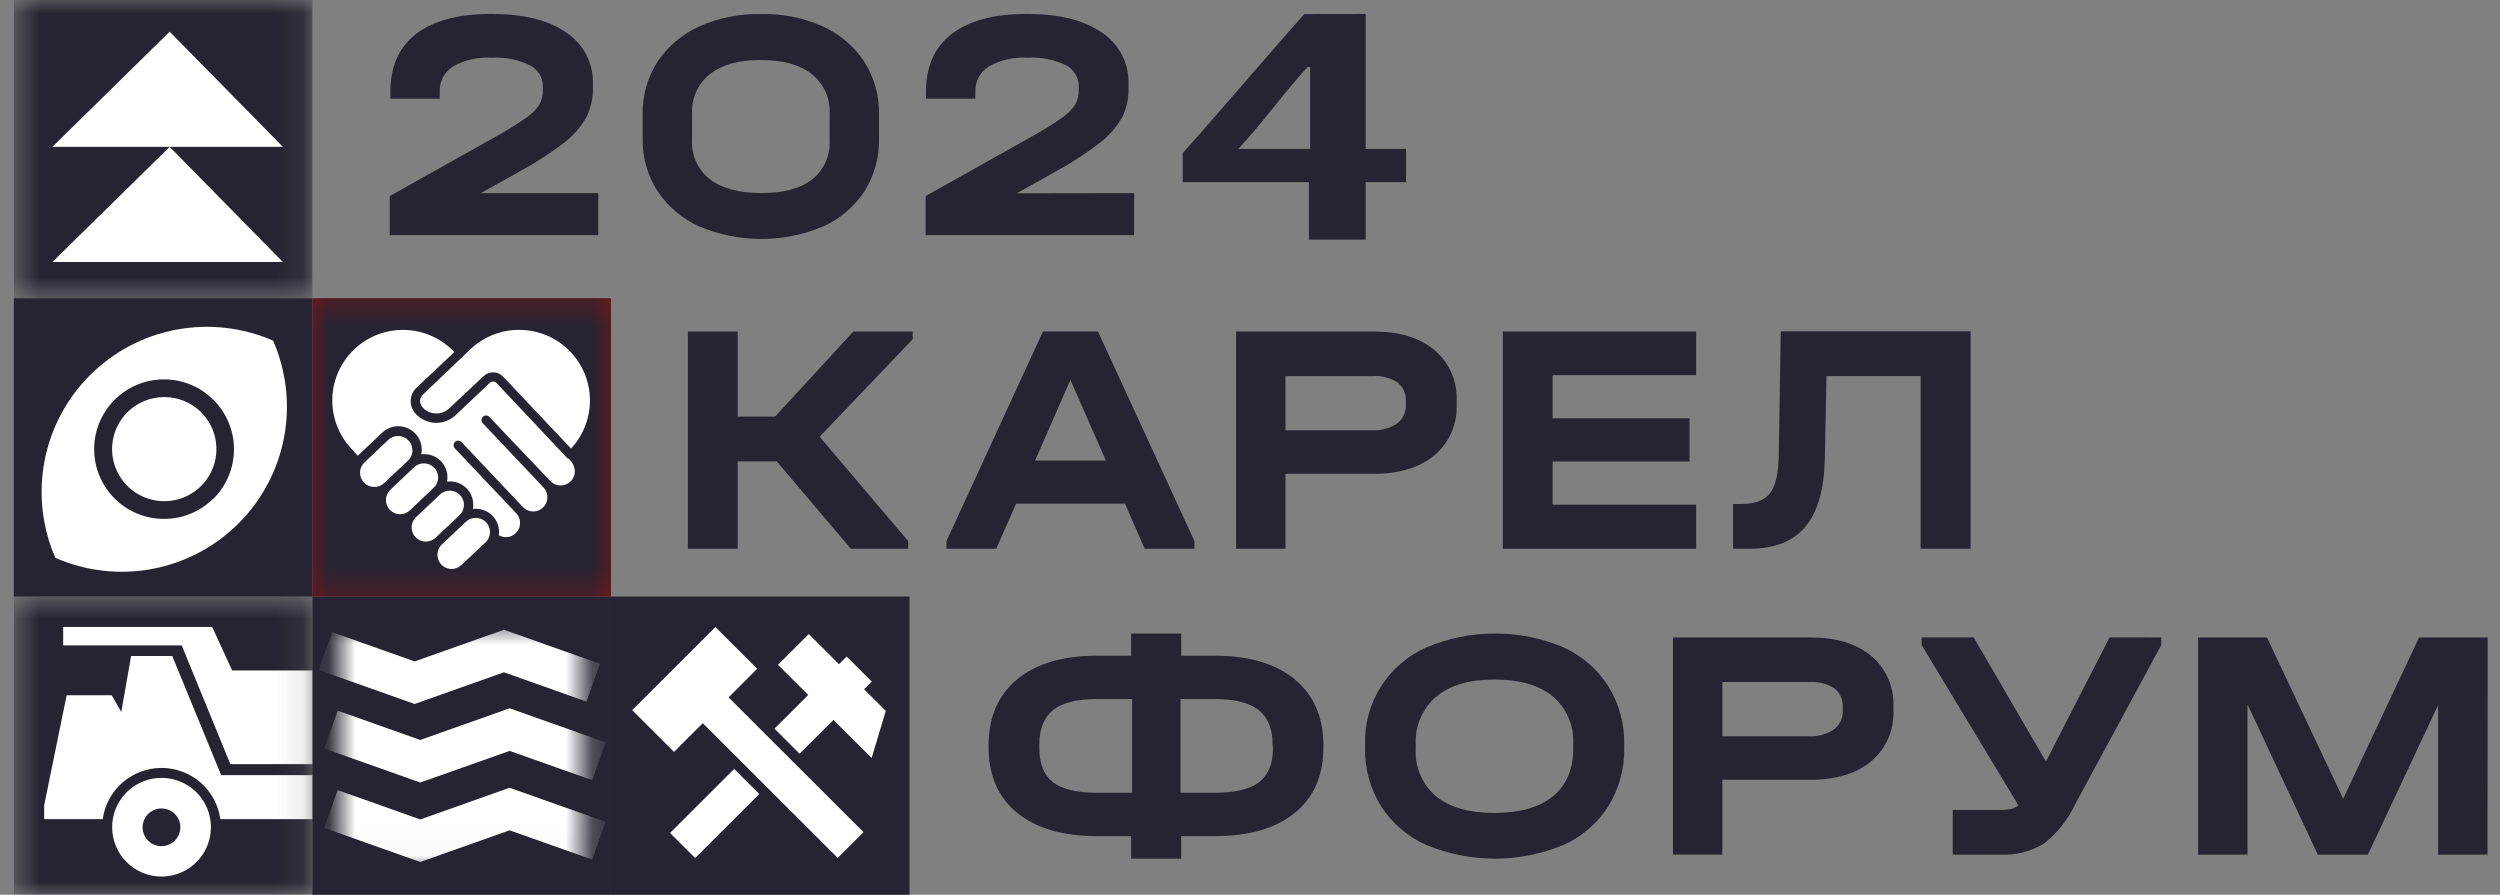<?xml version="1.0" encoding="UTF-8"?> <svg xmlns="http://www.w3.org/2000/svg" width="95" height="34" viewBox="0 0 95 34" fill="none"><rect x="0" y="0" width="95" height="34" fill="#808080" stroke="none"/> <g clip-path="url(#clip0_130_3801)"> <path d="M23.217 22.668H11.871V34H23.217V22.668Z" fill="#262432"></path> <mask id="mask0_130_3801" style="mask-type:luminance" maskUnits="userSpaceOnUse" x="12" y="23" width="11" height="10"> <path d="M22.195 23.689H12.894V32.978H22.195V23.689Z" fill="white"></path> </mask> <g mask="url(#mask0_130_3801)"> <path d="M12.577 28.07L15.969 28.583L19.366 28.07L22.76 28.583" fill="#0A9BD8"></path> <path d="M15.969 29.736L12.322 28.443L12.833 27.006L15.969 28.119L19.366 26.915L23.016 28.211L22.504 29.647L19.366 28.534L15.969 29.736Z" fill="white"></path> <path d="M12.361 25.085L15.756 25.596L19.15 25.085L22.544 25.596" fill="#0A9BD8"></path> <path d="M15.756 26.751L12.106 25.458L12.617 24.021L15.756 25.134L19.15 23.93L22.8 25.226L22.288 26.662L19.15 25.547L15.756 26.751Z" fill="white"></path> <path d="M12.575 31.088L15.969 31.601L19.363 31.088L22.758 31.601" fill="#0A9BD8"></path> <path d="M15.969 32.756L12.319 31.46L12.831 30.024L15.969 31.139L19.363 29.935L23.013 31.228L22.502 32.664L19.363 31.552L15.969 32.756Z" fill="white"></path> </g> <mask id="mask1_130_3801" style="mask-type:luminance" maskUnits="userSpaceOnUse" x="0" y="22" width="12" height="12"> <path d="M11.871 22.668H0.525V34H11.871V22.668Z" fill="white"></path> </mask> <g mask="url(#mask1_130_3801)"> <path d="M11.871 22.668H0.525V34H11.871V22.668Z" fill="#262432"></path> <path fill-rule="evenodd" clip-rule="evenodd" d="M1.679 30.601L2.533 26.419H4.245L4.609 27.056L4.982 24.928H6.546L8.404 29.455H11.871V31.128H8.374C8.299 30.588 8.032 30.094 7.621 29.736C7.21 29.379 6.683 29.181 6.138 29.181C5.593 29.181 5.066 29.379 4.655 29.736C4.244 30.094 3.977 30.588 3.903 31.128H1.679V30.601Z" fill="white"></path> <path fill-rule="evenodd" clip-rule="evenodd" d="M6.138 33.309C6.509 33.309 6.872 33.199 7.181 32.993C7.489 32.787 7.73 32.494 7.872 32.152C8.014 31.809 8.051 31.433 7.979 31.069C7.906 30.705 7.728 30.371 7.465 30.109C7.203 29.847 6.868 29.669 6.504 29.596C6.14 29.524 5.763 29.561 5.42 29.703C5.077 29.845 4.784 30.085 4.578 30.393C4.372 30.701 4.262 31.064 4.262 31.435C4.262 31.932 4.459 32.408 4.811 32.76C5.163 33.111 5.641 33.309 6.138 33.309ZM6.138 32.154C6.28 32.153 6.419 32.111 6.536 32.032C6.654 31.953 6.746 31.841 6.8 31.71C6.854 31.579 6.868 31.435 6.84 31.296C6.812 31.157 6.743 31.029 6.643 30.929C6.542 30.829 6.414 30.761 6.275 30.734C6.136 30.706 5.992 30.721 5.861 30.775C5.73 30.829 5.618 30.921 5.539 31.039C5.46 31.157 5.418 31.295 5.418 31.437C5.418 31.531 5.437 31.625 5.473 31.712C5.509 31.799 5.562 31.878 5.629 31.945C5.696 32.011 5.776 32.064 5.863 32.1C5.95 32.136 6.044 32.154 6.138 32.154Z" fill="white"></path> <path fill-rule="evenodd" clip-rule="evenodd" d="M8.059 23.823H2.401V24.525H6.905L8.754 29.038H11.871V25.477H8.822L8.069 23.837L8.059 23.823Z" fill="white"></path> </g> <path d="M11.871 11.335H0.525V22.668H11.871V11.335Z" fill="#262432"></path> <path d="M4.834 15.672C4.558 15.949 4.371 16.302 4.296 16.686C4.221 17.069 4.261 17.466 4.412 17.827C4.562 18.188 4.816 18.496 5.142 18.713C5.468 18.93 5.85 19.045 6.241 19.045C6.633 19.045 7.015 18.93 7.341 18.713C7.667 18.496 7.921 18.188 8.071 17.827C8.222 17.466 8.262 17.069 8.187 16.686C8.112 16.302 7.924 15.949 7.649 15.672C7.464 15.487 7.245 15.34 7.003 15.24C6.762 15.139 6.503 15.088 6.241 15.088C5.98 15.088 5.721 15.139 5.479 15.24C5.238 15.34 5.019 15.487 4.834 15.672Z" fill="white"></path> <path d="M3.42 14.256C2.528 15.148 1.925 16.287 1.691 17.525C1.456 18.763 1.6 20.043 2.104 21.198C3.26 21.705 4.543 21.852 5.785 21.619C7.026 21.386 8.168 20.785 9.062 19.893C9.956 19.002 10.559 17.861 10.794 16.622C11.029 15.382 10.883 14.1 10.377 12.944C9.22 12.439 7.937 12.294 6.696 12.528C5.454 12.762 4.313 13.364 3.42 14.256ZM8.111 18.942C7.74 19.313 7.267 19.566 6.751 19.669C6.236 19.771 5.702 19.719 5.217 19.518C4.731 19.318 4.317 18.978 4.025 18.542C3.733 18.105 3.577 17.593 3.577 17.068C3.577 16.543 3.733 16.03 4.025 15.594C4.317 15.158 4.731 14.818 5.217 14.617C5.702 14.417 6.236 14.364 6.751 14.467C7.267 14.569 7.74 14.822 8.111 15.194C8.61 15.691 8.891 16.365 8.891 17.069C8.892 17.773 8.613 18.448 8.116 18.947L8.111 18.942Z" fill="white"></path> <mask id="mask2_130_3801" style="mask-type:luminance" maskUnits="userSpaceOnUse" x="0" y="0" width="12" height="12"> <path d="M11.871 0H0.525V11.333H11.871V0Z" fill="white"></path> </mask> <g mask="url(#mask2_130_3801)"> <path d="M11.871 0H0.525V11.333H11.871V0Z" fill="#262432"></path> </g> <path d="M6.448 5.581L10.75 9.957H1.989L6.448 5.581Z" fill="white"></path> <path d="M6.448 1.204L10.75 5.581H1.989L6.448 1.204Z" fill="white"></path> <path d="M23.217 11.335H11.871V22.668H23.217V11.335Z" fill="#791618"></path> <mask id="mask3_130_3801" style="mask-type:luminance" maskUnits="userSpaceOnUse" x="11" y="11" width="13" height="12"> <path d="M23.217 11.335H11.871V22.668H23.217V11.335Z" fill="white"></path> </mask> <g mask="url(#mask3_130_3801)"> <path d="M23.217 11.335H11.871V22.668H23.217V11.335Z" fill="#262432"></path> </g> <path d="M15.669 17.12C15.671 17.013 15.642 16.909 15.585 16.819C15.528 16.73 15.446 16.659 15.349 16.615C15.252 16.572 15.144 16.558 15.039 16.575C14.934 16.592 14.837 16.64 14.759 16.712L13.849 17.572C13.797 17.621 13.756 17.68 13.727 17.745C13.699 17.81 13.683 17.88 13.681 17.951C13.68 18.023 13.693 18.093 13.718 18.16C13.744 18.226 13.783 18.287 13.832 18.338C13.882 18.389 13.94 18.43 14.006 18.459C14.071 18.488 14.141 18.503 14.212 18.505C14.356 18.508 14.495 18.454 14.599 18.354L15.509 17.497C15.561 17.448 15.603 17.39 15.632 17.325C15.661 17.26 15.677 17.191 15.678 17.12H15.669Z" fill="white"></path> <path d="M19.814 12.537C19.46 12.524 19.106 12.582 18.775 12.707C18.443 12.832 18.14 13.022 17.883 13.265L16.072 14.994C16.008 15.056 15.967 15.139 15.96 15.229C15.96 15.62 16.638 15.931 17.074 15.514L18.378 14.291C18.428 14.244 18.487 14.207 18.551 14.182C18.616 14.158 18.684 14.146 18.753 14.148C18.822 14.15 18.89 14.166 18.953 14.194C19.016 14.222 19.072 14.262 19.119 14.313L21.7 17.044C22.05 16.668 22.285 16.198 22.376 15.691C22.467 15.185 22.41 14.663 22.213 14.188C22.015 13.713 21.684 13.304 21.261 13.012C20.837 12.719 20.338 12.554 19.823 12.537H19.814Z" fill="white"></path> <path d="M17.63 19.198C17.633 19.091 17.604 18.987 17.547 18.897C17.491 18.807 17.409 18.736 17.312 18.692C17.215 18.649 17.107 18.635 17.002 18.652C16.897 18.669 16.8 18.718 16.722 18.79L15.812 19.648C15.743 19.713 15.692 19.795 15.665 19.886C15.638 19.977 15.635 20.073 15.657 20.165C15.679 20.257 15.725 20.342 15.79 20.411C15.855 20.48 15.937 20.53 16.028 20.558C16.119 20.585 16.215 20.587 16.307 20.565C16.4 20.543 16.484 20.497 16.553 20.432L17.463 19.575C17.515 19.526 17.556 19.468 17.584 19.403C17.613 19.338 17.628 19.268 17.63 19.198Z" fill="white"></path> <path d="M21.573 17.417C21.554 17.417 21.608 17.457 18.866 14.552C18.834 14.519 18.79 14.5 18.744 14.498C18.698 14.498 18.653 14.514 18.617 14.544L17.313 15.777C17.211 15.873 17.091 15.948 16.96 15.998C16.829 16.048 16.689 16.072 16.549 16.068C16.408 16.064 16.27 16.032 16.142 15.974C16.014 15.917 15.899 15.835 15.803 15.732C15.738 15.665 15.687 15.586 15.653 15.498C15.62 15.411 15.604 15.319 15.606 15.225C15.609 15.132 15.63 15.04 15.668 14.955C15.707 14.87 15.762 14.793 15.831 14.73L17.264 13.378C17.022 13.122 16.732 12.916 16.411 12.771C16.089 12.627 15.742 12.548 15.39 12.537C15.038 12.527 14.687 12.586 14.357 12.711C14.028 12.836 13.726 13.025 13.47 13.267C12.952 13.754 12.649 14.428 12.628 15.138C12.607 15.849 12.87 16.539 13.358 17.056L13.593 17.319C13.609 17.3 13.593 17.319 14.505 16.459C14.64 16.323 14.816 16.234 15.005 16.206C15.195 16.178 15.388 16.212 15.557 16.302C15.726 16.393 15.861 16.536 15.942 16.709C16.023 16.882 16.046 17.077 16.007 17.265C16.145 17.246 16.286 17.261 16.418 17.307C16.549 17.354 16.668 17.431 16.764 17.532C16.859 17.634 16.93 17.757 16.968 17.89C17.007 18.024 17.014 18.166 16.987 18.302C17.126 18.284 17.266 18.299 17.398 18.345C17.53 18.392 17.648 18.469 17.744 18.57C17.84 18.672 17.91 18.794 17.949 18.928C17.988 19.062 17.994 19.204 17.968 19.34C18.103 19.323 18.24 19.337 18.369 19.381C18.498 19.425 18.615 19.498 18.711 19.595C18.806 19.692 18.878 19.81 18.921 19.939C18.963 20.069 18.975 20.206 18.955 20.341C19.067 20.405 19.199 20.427 19.326 20.402C19.453 20.378 19.567 20.309 19.647 20.207C19.727 20.106 19.768 19.979 19.762 19.85C19.757 19.721 19.705 19.599 19.617 19.504L17.283 17.037C17.262 17.015 17.247 16.988 17.24 16.959C17.233 16.929 17.234 16.898 17.243 16.869C17.252 16.839 17.268 16.813 17.29 16.792C17.312 16.77 17.339 16.756 17.369 16.748C17.399 16.741 17.43 16.742 17.459 16.751C17.489 16.76 17.515 16.776 17.536 16.798L19.868 19.265C19.933 19.334 20.015 19.385 20.106 19.412C20.197 19.44 20.293 19.442 20.385 19.421C20.478 19.399 20.562 19.353 20.631 19.288C20.7 19.223 20.751 19.141 20.778 19.05C20.805 18.959 20.807 18.863 20.785 18.771C20.763 18.679 20.718 18.594 20.654 18.525L18.322 16.058C18.299 16.023 18.29 15.982 18.295 15.94C18.3 15.899 18.32 15.861 18.351 15.833C18.381 15.805 18.421 15.789 18.462 15.787C18.504 15.785 18.545 15.798 18.578 15.824L20.907 18.274C20.98 18.353 21.075 18.408 21.18 18.433C21.285 18.457 21.394 18.45 21.495 18.412C21.596 18.374 21.683 18.307 21.745 18.22C21.807 18.132 21.842 18.028 21.845 17.921C21.842 17.821 21.816 17.723 21.77 17.634C21.724 17.545 21.658 17.468 21.578 17.408L21.573 17.417Z" fill="white"></path> <path d="M18.087 19.68C18.017 19.678 17.946 19.689 17.88 19.714C17.814 19.739 17.754 19.777 17.703 19.826L16.793 20.688C16.723 20.752 16.673 20.834 16.645 20.925C16.618 21.015 16.616 21.111 16.638 21.203C16.659 21.296 16.704 21.381 16.769 21.45C16.834 21.52 16.917 21.571 17.008 21.598C17.099 21.625 17.196 21.627 17.288 21.605C17.38 21.583 17.465 21.536 17.534 21.47L18.444 20.617C18.524 20.545 18.58 20.449 18.605 20.344C18.63 20.239 18.623 20.129 18.585 20.028C18.546 19.927 18.478 19.839 18.39 19.777C18.301 19.715 18.196 19.682 18.087 19.68Z" fill="white"></path> <path d="M16.649 18.16C16.651 18.053 16.622 17.949 16.565 17.859C16.509 17.77 16.426 17.698 16.329 17.655C16.232 17.612 16.125 17.598 16.02 17.615C15.915 17.632 15.817 17.68 15.739 17.752L14.834 18.61C14.73 18.708 14.669 18.843 14.665 18.986C14.66 19.129 14.713 19.268 14.812 19.372C14.91 19.476 15.046 19.537 15.189 19.541C15.332 19.545 15.471 19.492 15.575 19.394L16.476 18.537C16.529 18.489 16.572 18.431 16.601 18.366C16.631 18.301 16.648 18.231 16.649 18.16Z" fill="white"></path> <path d="M34.686 12.886L31.146 16.597L34.51 20.561V20.852H32.331L29.516 17.532H28.031V20.852H26.14V12.598H28.031V15.831H29.452L32.427 12.598H34.681L34.686 12.886Z" fill="#262432"></path> <path d="M45.389 20.561V20.852H43.498L42.748 19.139H38.612L37.857 20.852H35.966V20.561L39.633 12.595H41.723L45.389 20.561ZM42.025 17.504L40.676 14.435L39.33 17.504H42.025Z" fill="#262432"></path> <path d="M52.201 12.598C53.174 12.598 53.943 12.832 54.507 13.3C54.786 13.535 55.008 13.831 55.154 14.165C55.3 14.499 55.368 14.862 55.352 15.226V15.365C55.369 15.731 55.302 16.096 55.156 16.432C55.009 16.768 54.787 17.066 54.507 17.302C53.944 17.771 53.175 18.005 52.201 18.005H48.847V20.852H46.97V12.598H52.201ZM53.095 16.089C53.205 16.004 53.292 15.893 53.349 15.767C53.406 15.641 53.432 15.503 53.423 15.365V15.229C53.429 15.094 53.403 14.96 53.345 14.837C53.288 14.715 53.202 14.608 53.095 14.526C52.815 14.351 52.486 14.269 52.157 14.292H48.847V16.353H52.147C52.483 16.37 52.816 16.277 53.095 16.089Z" fill="#262432"></path> <path d="M64.453 12.598V14.256H58.999V15.896H64.202V17.537H58.999V19.177H64.453V20.852H57.108V12.598H64.453Z" fill="#262432"></path> <path d="M74.884 20.852H72.984V14.291H69.407L69.344 17.426C69.32 18.584 69.077 19.443 68.614 20.003C68.151 20.564 67.454 20.847 66.524 20.852H65.856V19.151H66.17C66.691 19.151 67.056 19.012 67.265 18.736C67.476 18.459 67.584 17.974 67.594 17.276L67.669 12.591H74.884V20.852Z" fill="#262432"></path> <path d="M49.199 25.816C49.926 26.416 50.289 27.253 50.289 28.326V28.401C50.289 29.466 49.928 30.294 49.206 30.886C48.483 31.478 47.467 31.773 46.156 31.772H44.885V32.63H42.982V31.772H41.685C40.383 31.772 39.371 31.477 38.65 30.886C37.929 30.296 37.568 29.467 37.566 28.401V28.326C37.566 27.253 37.927 26.416 38.65 25.816C39.372 25.217 40.384 24.917 41.685 24.917H42.982V24.073H44.885V24.917H46.156C47.459 24.917 48.473 25.217 49.199 25.816ZM40.01 29.722C40.356 29.991 40.914 30.125 41.685 30.125H43.02V26.564H41.685C40.92 26.564 40.364 26.704 40.015 26.985C39.666 27.267 39.493 27.705 39.494 28.3V28.426C39.494 29.021 39.666 29.455 40.01 29.722ZM48.361 28.3C48.361 27.705 48.185 27.267 47.833 26.985C47.481 26.704 46.922 26.564 46.156 26.564H44.859V30.125H46.168C46.933 30.125 47.492 29.991 47.845 29.722C48.197 29.455 48.373 29.019 48.373 28.426L48.361 28.3Z" fill="#262432"></path> <path d="M54.202 32.112C53.498 31.798 52.9 31.287 52.483 30.64C52.067 29.974 51.855 29.2 51.873 28.415V28.3C51.848 27.519 52.058 26.748 52.476 26.088C52.894 25.428 53.501 24.908 54.218 24.596C55.039 24.251 55.92 24.073 56.81 24.073C57.7 24.073 58.582 24.251 59.402 24.596C60.105 24.912 60.7 25.426 61.115 26.074C61.527 26.742 61.737 27.515 61.72 28.3V28.415C61.737 29.199 61.527 29.972 61.115 30.64C60.701 31.288 60.105 31.8 59.402 32.112C58.58 32.453 57.698 32.629 56.807 32.629C55.916 32.629 55.034 32.453 54.211 32.112H54.202ZM59.02 30.252C59.528 29.831 59.782 29.227 59.782 28.438V28.288C59.802 27.945 59.743 27.602 59.608 27.285C59.474 26.969 59.269 26.688 59.008 26.463C58.492 26.037 57.756 25.823 56.799 25.821C55.842 25.82 55.1 26.037 54.575 26.475C54.314 26.699 54.108 26.98 53.973 27.297C53.839 27.613 53.779 27.956 53.798 28.3V28.45C53.778 28.791 53.837 29.133 53.972 29.448C54.107 29.763 54.313 30.042 54.575 30.263C55.091 30.683 55.832 30.893 56.799 30.891C57.765 30.89 58.505 30.676 59.02 30.252Z" fill="#262432"></path> <path d="M68.802 24.223C69.776 24.223 70.545 24.457 71.108 24.926C71.386 25.161 71.607 25.457 71.753 25.791C71.899 26.125 71.966 26.488 71.95 26.852V26.99C71.967 27.356 71.9 27.721 71.754 28.057C71.608 28.392 71.387 28.691 71.108 28.928C70.545 29.396 69.776 29.631 68.802 29.631H65.45V32.475H63.573V24.223H68.802ZM69.696 27.714C69.805 27.63 69.893 27.52 69.95 27.394C70.007 27.268 70.033 27.13 70.024 26.992V26.854C70.03 26.719 70.004 26.585 69.946 26.462C69.889 26.34 69.803 26.233 69.696 26.151C69.416 25.975 69.087 25.893 68.757 25.917H65.45V27.979H68.75C69.086 27.995 69.418 27.902 69.696 27.714Z" fill="#262432"></path> <path d="M82.126 24.223V24.514L78.841 30.591C78.568 31.168 78.162 31.672 77.657 32.062C77.169 32.36 76.603 32.504 76.031 32.477H74.204V30.778H76.005C76.143 30.782 76.281 30.769 76.416 30.741C76.52 30.717 76.617 30.67 76.7 30.603L73.022 24.511V24.221H74.999L77.746 28.939L80.164 24.221L82.126 24.223Z" fill="#262432"></path> <path d="M94.525 32.477H92.648V26.791L89.979 32.477H88.076L85.405 26.765V32.477H83.528V24.223H86.144L89.04 30.352L91.926 24.223H94.532L94.525 32.477Z" fill="#262432"></path> <path d="M22.734 7.338V8.936H14.81V7.45L18.779 5.225C19.188 5.002 19.585 4.758 19.968 4.494C20.176 4.361 20.354 4.187 20.492 3.983C20.588 3.81 20.636 3.614 20.63 3.416V3.304C20.634 3.133 20.59 2.965 20.502 2.819C20.413 2.673 20.285 2.555 20.133 2.479C19.688 2.264 19.197 2.165 18.704 2.191C18.184 2.158 17.666 2.274 17.21 2.526C17.048 2.629 16.916 2.774 16.828 2.946C16.741 3.117 16.7 3.308 16.71 3.5V3.749H14.834V3.486C14.834 2.523 15.162 1.788 15.817 1.286C16.471 0.785 17.414 0.53 18.664 0.53C19.915 0.53 20.832 0.764 21.512 1.232C21.837 1.446 22.101 1.739 22.279 2.083C22.458 2.428 22.545 2.813 22.532 3.2V3.327C22.541 3.717 22.455 4.102 22.281 4.452C22.067 4.831 21.777 5.162 21.43 5.426C20.903 5.83 20.345 6.191 19.76 6.506L18.273 7.338H22.734Z" fill="#262432"></path> <path d="M26.574 8.608C25.929 8.318 25.38 7.852 24.988 7.263C24.606 6.673 24.408 5.983 24.421 5.281V4.344C24.406 3.635 24.604 2.939 24.988 2.343C25.381 1.757 25.93 1.292 26.574 1.003C27.312 0.676 28.113 0.516 28.92 0.534C29.727 0.514 30.528 0.674 31.265 1.003C31.907 1.292 32.453 1.757 32.842 2.343C33.221 2.939 33.416 3.633 33.402 4.339V5.276C33.416 5.98 33.224 6.673 32.849 7.27C32.465 7.857 31.92 8.32 31.279 8.605C30.535 8.919 29.735 9.08 28.927 9.08C28.119 9.08 27.319 8.919 26.574 8.605V8.608ZM30.857 6.82C31.081 6.643 31.259 6.414 31.375 6.153C31.491 5.893 31.543 5.608 31.526 5.323V4.318C31.54 4.031 31.486 3.745 31.368 3.484C31.25 3.222 31.07 2.993 30.846 2.814C30.394 2.458 29.748 2.28 28.908 2.28C28.068 2.28 27.427 2.457 26.985 2.812C26.758 2.989 26.577 3.218 26.457 3.48C26.338 3.742 26.283 4.028 26.297 4.316V5.321C26.282 5.606 26.336 5.89 26.454 6.15C26.573 6.41 26.752 6.637 26.977 6.813C27.433 7.16 28.082 7.336 28.931 7.336C29.781 7.336 30.414 7.165 30.857 6.82Z" fill="#262432"></path> <path d="M43.097 7.338V8.936H35.174V7.45L39.142 5.225C39.551 5.002 39.949 4.758 40.332 4.494C40.539 4.359 40.717 4.183 40.855 3.978C40.95 3.805 40.998 3.609 40.993 3.411V3.299C40.997 3.128 40.952 2.961 40.864 2.815C40.776 2.669 40.648 2.551 40.496 2.474C40.05 2.261 39.558 2.164 39.065 2.191C38.546 2.158 38.029 2.274 37.573 2.526C37.409 2.628 37.276 2.773 37.186 2.944C37.097 3.115 37.055 3.307 37.064 3.5V3.749H35.188V3.486C35.188 2.523 35.514 1.788 36.17 1.286C36.827 0.785 37.773 0.53 39.016 0.53C40.259 0.53 41.183 0.764 41.864 1.232C42.188 1.446 42.452 1.739 42.631 2.083C42.809 2.428 42.897 2.813 42.884 3.2V3.327C42.896 3.716 42.814 4.101 42.645 4.452C42.43 4.831 42.14 5.162 41.793 5.426C41.267 5.833 40.709 6.196 40.125 6.513L38.638 7.345L43.097 7.338Z" fill="#262432"></path> <path d="M51.896 0.53V5.66H53.43V6.921H51.896V9.105H49.738V6.921H44.943V5.815L45.57 5.112C45.816 4.833 46.083 4.529 46.367 4.199C46.651 3.868 46.947 3.528 47.254 3.177L48.143 2.158C48.426 1.827 48.692 1.52 48.941 1.237L49.564 0.534L51.896 0.53ZM49.682 2.549C49.492 2.762 49.283 3.006 49.055 3.275C48.828 3.545 48.603 3.821 48.375 4.105C48.148 4.388 47.922 4.665 47.695 4.934C47.467 5.204 47.256 5.445 47.054 5.66H49.785V2.549H49.682Z" fill="#262432"></path> <path d="M34.561 22.668H23.215V34H34.561V22.668Z" fill="#262432"></path> <path d="M27.185 23.827L24.024 26.985L25.613 28.572L28.774 25.414L27.185 23.827Z" fill="white"></path> <path d="M27.313 26.128L26.332 27.107L31.833 32.601L32.813 31.622L27.313 26.128Z" fill="white"></path> <path d="M27.898 29.219L25.461 31.653L26.415 32.605L28.852 30.172L27.898 29.219Z" fill="white"></path> <path d="M32.173 24.948L29.43 27.689L30.383 28.641L33.127 25.901L32.173 24.948Z" fill="white"></path> <path fill-rule="evenodd" clip-rule="evenodd" d="M30.735 24.094L33.66 27.016L33.123 28.801L29.562 25.263L30.735 24.094Z" fill="white"></path> </g> <defs> <clipPath id="clip0_130_3801"> <rect width="94" height="34" fill="white" transform="translate(0.525)"></rect> </clipPath> </defs> </svg> 